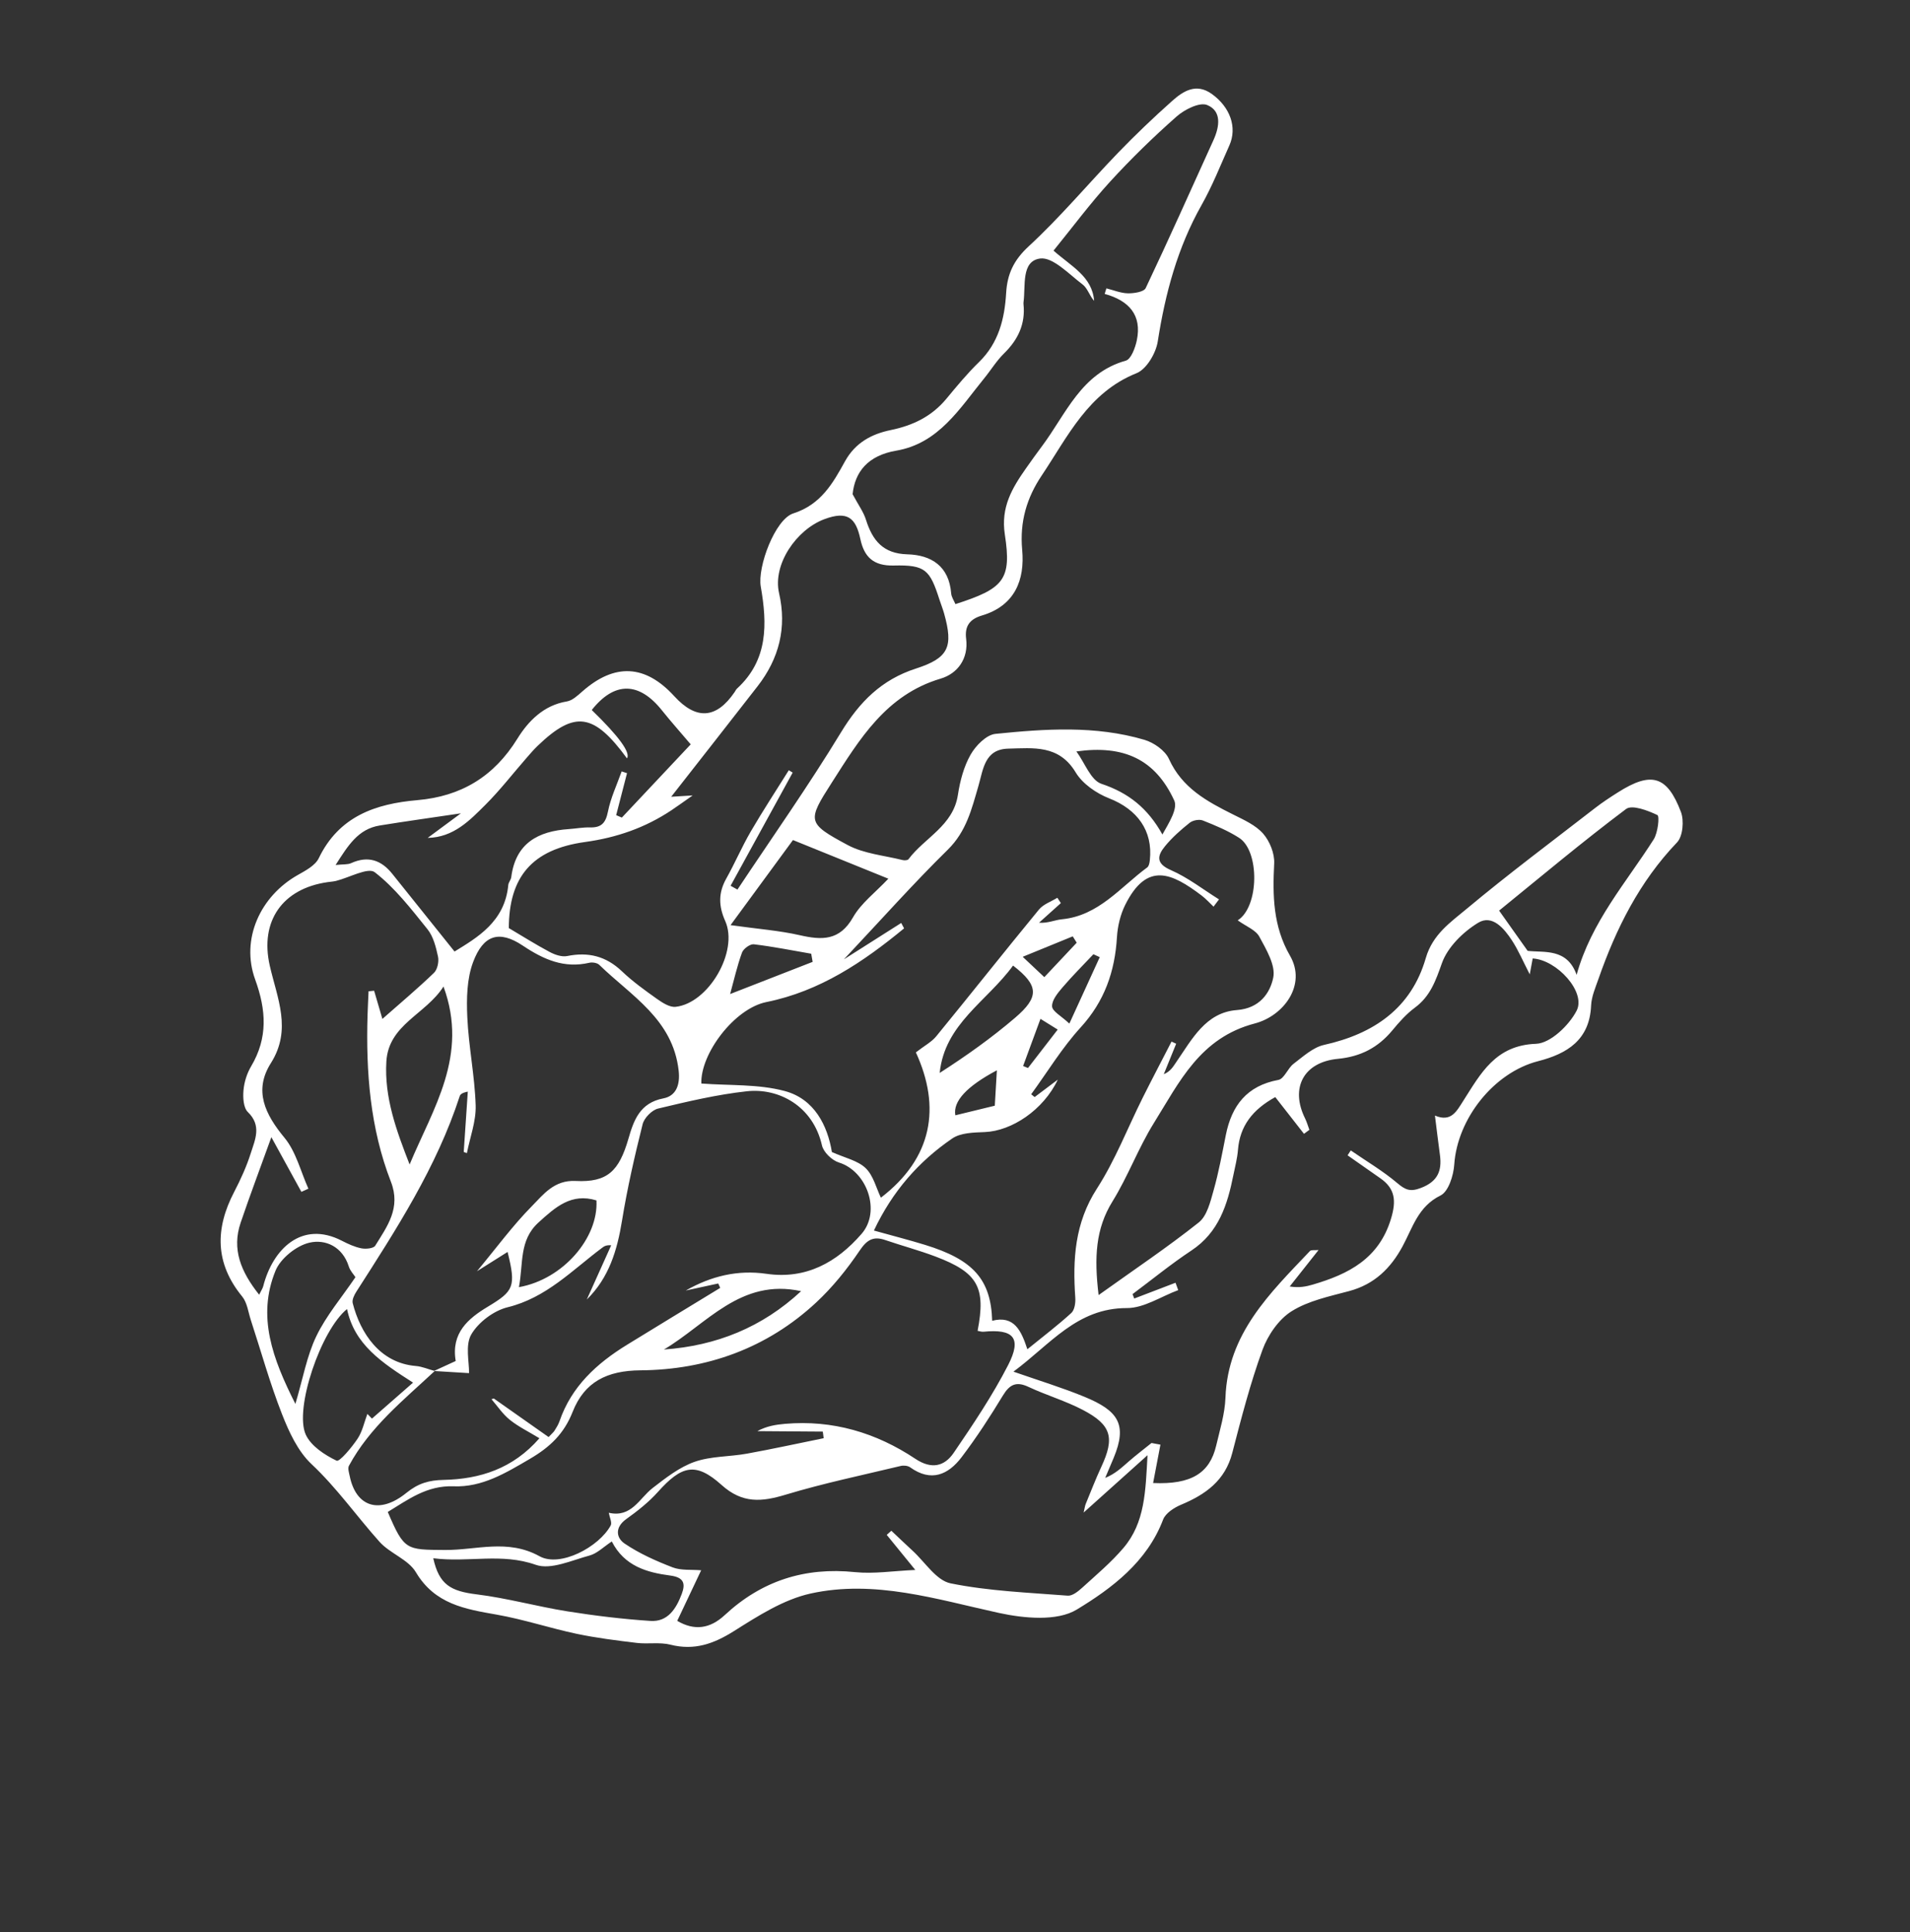 <?xml version="1.0" encoding="UTF-8"?> <svg xmlns="http://www.w3.org/2000/svg" width="625" height="632" viewBox="0 0 625 632" fill="none"><rect x="0" y="0" width="625" height="632" fill="#333333" stroke="none"/><path d="M359.447 423.677C371.198 415.274 382.066 407.991 392.279 399.881C394.964 397.739 396.056 393.161 397.097 389.472C398.788 383.505 399.912 377.368 401.126 371.278C403.059 361.616 408.028 355.175 418.321 353.263C420.223 352.91 421.369 349.454 423.277 347.996C426.399 345.633 429.629 342.626 433.242 341.816C449.536 338.203 461.81 329.813 466.545 313.431C468.81 305.613 474.694 301.677 479.981 297.257C493.632 285.858 507.917 275.208 521.988 264.298C524.357 262.471 526.879 260.807 529.413 259.211C540.293 252.303 545.501 253.682 550.035 265.581C551.118 268.437 550.683 273.576 548.763 275.577C536.467 288.424 528.812 303.761 523.046 320.263C522.058 323.103 520.777 326.011 520.649 328.933C520.165 340.206 512.8 344.7 503.321 347.128C488.854 350.833 476.882 365.898 475.864 380.973C475.628 384.54 473.965 389.806 471.381 391.067C464.028 394.674 462.267 401.589 458.964 407.684C455.063 414.901 449.722 420.131 441.508 422.334C435.054 424.069 428.157 425.483 422.653 428.934C418.425 431.577 414.867 436.763 413.111 441.578C409.118 452.534 406.183 463.912 403.245 475.231C400.901 484.333 394.504 488.876 386.463 492.237C384.185 493.193 381.391 495.004 380.597 497.089C375.342 510.953 363.815 519.566 352.354 526.521C345.918 530.435 335.072 529.415 326.864 527.625C306.449 523.171 286.178 516.653 265.212 521.286C256.39 523.241 248.065 528.592 240.22 533.534C233.546 537.741 227.237 539.994 219.378 538.016C215.891 537.127 212.029 537.875 208.388 537.435C201.788 536.64 195.158 535.818 188.658 534.449C179.916 532.596 171.36 529.732 162.559 528.187C152.132 526.356 142.293 524.754 136.078 514.296C133.585 510.114 127.601 508.177 124.181 504.348C116.679 495.97 110.246 486.742 101.923 478.932C97.477 474.75 94.563 468.431 92.264 462.556C88.33 452.522 85.438 442.091 82.079 431.832C81.23 429.216 80.889 426.121 79.25 424.121C70.321 413.233 70.36 401.924 76.619 389.923C78.742 385.836 80.682 381.596 82.067 377.216C83.47 372.796 85.706 368.223 81.104 363.779C79.652 362.374 79.461 359.038 79.675 356.675C79.908 353.986 80.797 351.13 82.185 348.8C87.697 339.483 87.135 330.44 83.497 320.417C78.707 307.244 85.159 293.166 97.438 286.235C99.977 284.797 103.14 283.143 104.3 280.751C110.901 267.063 122.802 262.934 136.607 261.743C150.864 260.5 161.602 254.089 169.315 241.619C172.81 235.972 177.854 230.711 185.457 229.463C187.281 229.171 189.016 227.531 190.533 226.203C201.121 216.859 211.143 217.351 220.638 227.738C227.832 235.616 234.417 235.165 240.393 226.386C240.657 226.003 240.841 225.544 241.186 225.237C251.38 215.886 251.079 204.104 248.942 191.896C247.808 185.433 253.632 169.847 259.587 167.949C268.648 165.05 272.574 158.029 276.507 150.9C279.908 144.762 285.274 141.966 291.426 140.694C298.755 139.189 304.885 136.231 309.696 130.425C313.1 126.319 316.523 122.172 320.333 118.467C326.777 112.208 328.743 104.28 329.235 95.846C329.606 89.594 331.725 85.084 336.644 80.546C347.019 70.982 356.13 60.056 365.944 49.888C371.583 44.057 377.484 38.435 383.54 33.035C387.216 29.758 391.432 27.086 396.522 30.726C402.569 35.057 404.902 41.709 402.281 47.566C399.356 54.113 396.712 60.828 393.195 67.048C385.31 81.002 381.302 96.001 378.844 111.712C378.251 115.535 375.168 120.766 371.934 122.067C356.058 128.408 349.41 142.817 340.868 155.559C336.011 162.796 333.639 170.647 334.481 179.839C335.382 189.64 332.151 198.119 321.307 201.348C317.535 202.469 315.59 204.618 316.147 208.988C316.955 215.431 313.359 220.352 307.82 221.99C289.931 227.298 281.274 241.808 272.194 255.996C264.111 268.615 264.022 269.259 277.383 276.432C282.715 279.286 289.287 279.824 295.307 281.336C295.924 281.495 296.997 281.452 297.281 281.069C302.566 274.006 311.893 270.153 313.447 260.04C314.138 255.523 315.364 250.803 317.591 246.89C319.265 243.931 322.745 240.374 325.732 240.066C342.018 238.415 358.467 237.282 374.473 242.008C377.557 242.919 381.244 245.488 382.502 248.26C386.795 257.77 394.944 262.165 403.524 266.447C407.008 268.194 410.875 269.9 413.337 272.713C415.503 275.191 417.114 279.213 416.947 282.462C416.411 292.997 416.57 303.038 422.128 312.648C427.645 322.2 420.028 332.331 410.609 334.797C392.662 339.476 385.928 353.977 377.61 367.313C372.497 375.514 369.123 384.795 364.031 393.015C358.526 401.918 357.992 411.231 359.496 423.685L359.447 423.677ZM141.946 448.508C144.367 447.399 146.788 446.29 149.121 445.214C147.559 436.034 153.212 431.306 159.64 427.443C168.149 422.322 168.914 420.899 166.093 409.54C162.804 411.612 159.748 413.539 156.082 415.849C162.424 408.212 167.762 400.931 174.035 394.568C177.822 390.726 181.344 385.965 188.354 386.323C198.771 386.843 202.56 383.099 205.638 372.506C207.368 366.518 209.342 360.779 217.085 359.301C221.005 358.55 222.639 355.227 222.072 350.217C220.177 333.377 206.538 325.788 196.113 315.637C195.422 314.968 193.867 314.71 192.868 314.937C184.586 316.847 177.941 313.924 171.067 309.333C163.328 304.157 158.144 305.843 154.817 314.709C152.756 320.195 152.64 326.705 152.911 332.7C153.344 342.348 155.353 351.948 155.648 361.601C155.815 366.772 153.797 372.009 152.782 377.216C152.443 377.088 152.084 376.961 151.745 376.833C152.195 370.254 152.625 363.675 153.075 357.095C151.155 357.489 150.628 357.988 150.429 358.586C142.849 381.876 129.658 402.184 116.587 422.566C115.89 423.652 115.14 425.223 115.419 426.309C117.927 436.11 124.318 445.872 136.049 446.845C138.145 447.018 140.183 447.922 142.251 448.489C132.014 458.03 120.986 466.864 114.184 479.484C113.737 480.326 114.204 481.741 114.435 482.858C116.488 492.94 124.177 495.505 133.008 488.334C136.876 485.199 140.375 484.205 145.212 484.107C157.015 483.845 167.835 480.458 176.511 470.483C172.975 468.323 169.643 466.719 166.844 464.468C164.519 462.607 162.803 459.998 160.821 457.712C161.084 457.635 161.329 457.558 161.592 457.481C167.557 461.676 173.531 465.881 179.516 470.095C180.576 468.968 181.115 468.538 181.463 467.985C182.074 467.01 182.713 466.005 183.084 464.919C186.996 453.541 195.264 446.013 205.134 439.934C215.295 433.689 225.497 427.502 235.679 421.295C235.457 420.819 235.235 420.343 235.023 419.856C231.488 420.625 227.933 421.394 224.397 422.162C232.721 417.422 241.382 415.334 250.819 416.692C263.702 418.557 273.805 413.003 281.966 403.576C288.308 396.244 283.747 383.153 274.511 380.281C272.242 379.581 269.469 376.915 268.967 374.683C266.019 361.75 254.807 355.852 244.411 356.978C234.624 358.045 224.944 360.342 215.343 362.637C213.317 363.123 210.793 365.704 210.284 367.75C207.674 378.171 205.264 388.666 203.547 399.257C201.971 408.986 199.288 417.98 192.013 425.103C194.672 419.186 197.34 413.278 199.999 407.361C198.23 407.227 197.596 407.759 196.94 408.252C187.205 415.53 178.756 424.532 166.123 427.629C161.582 428.734 156.551 432.516 154.219 436.52C152.167 440.043 153.569 445.571 153.482 449.182C150.607 449.003 146.281 448.741 141.955 448.479L141.946 448.508ZM440.989 377.898C441.328 377.375 441.667 376.852 442.006 376.329C447.122 379.86 452.532 383.037 457.248 387.033C459.89 389.269 461.498 389.94 464.986 388.591C470.453 386.502 471.884 383.008 471.183 377.814C470.623 373.69 470.132 369.555 469.547 364.929C474.841 367.173 476.613 363.56 478.843 360.071C484.527 351.182 489.34 341.916 502.635 341.451C507.323 341.288 513.443 335.413 515.919 330.605C519.035 324.506 509.467 313.993 501.536 313.536C501.273 314.934 501.012 316.371 500.571 318.731C498.37 314.46 496.861 310.879 494.772 307.669C492.196 303.716 488.298 299.053 483.681 301.866C478.755 304.866 473.691 309.841 471.83 315.074C469.779 320.854 468.03 325.906 462.959 329.649C460.192 331.696 457.829 334.371 455.614 337.051C450.936 342.695 445.219 345.659 437.798 346.369C426.533 347.443 422.119 355.937 427.067 365.891C427.645 367.067 428 368.357 428.461 369.595C427.873 370.037 427.295 370.469 426.697 370.901C423.537 366.857 420.377 362.813 417.3 358.884C409.863 362.986 405.718 368.328 405.09 376.175C404.869 378.932 404.153 381.645 403.596 384.373C401.654 394.064 398.835 403.142 389.839 409.085C383.19 413.488 376.997 418.567 370.596 423.337L371.153 424.779C375.655 423.064 380.157 421.329 384.659 419.614C384.95 420.424 385.251 421.223 385.541 422.032C379.946 424.096 374.344 427.915 368.754 427.898C352.348 427.867 343.682 439.804 331.621 448.7C340.161 451.683 347.634 453.949 354.833 456.913C365.955 461.483 368.96 465.956 364.424 476.899C363.515 479.086 362.576 481.264 361.647 483.451C364.978 482.127 367.179 479.95 369.513 477.937C371.876 475.893 374.371 473.993 376.806 472.036C377.778 472.223 378.749 472.39 379.721 472.578C378.913 476.812 378.116 481.036 377.324 485.132C389.832 485.686 395.857 481.884 397.969 472.888C399.181 467.714 400.806 462.489 401 457.238C401.739 436.237 415.59 422.998 428.647 409.241C429.076 408.784 430.247 409.024 431.466 408.908C428.077 413.182 425.049 417.011 422.021 420.839C425.221 421.343 427.414 420.842 429.564 420.225C441.28 416.801 451.279 411.724 455.196 398.591C456.923 392.83 456.564 388.819 451.639 385.41C448.073 382.936 444.527 380.442 440.98 377.947L440.989 377.898ZM319.895 435.335C322.655 421.114 319.994 416.295 306.17 411.059C300.764 409.015 295.149 407.521 289.679 405.647C285.744 404.298 283.683 405.574 281.277 409.127C277.165 415.207 272.454 421.069 267.095 426.054C250.971 441.058 231.252 448.088 209.579 448.267C198.648 448.354 191.248 452.031 187.378 461.86C184.578 468.964 180.049 473.332 173.404 477.222C165.443 481.882 157.768 486.562 148.441 486.206C139.696 485.862 133.539 490.556 126.89 494.594C132.283 507.186 132.857 506.942 145.627 507.035C155.872 507.106 166.107 503.304 176.576 509.097C183.275 512.796 195.965 506.099 199.831 499.021C200.335 498.098 199.485 496.419 199.211 494.86C206.646 496.555 209.163 490.178 213.564 486.761C217.831 483.466 222.307 479.948 227.282 478.199C232.627 476.32 238.697 476.559 244.374 475.528C252.786 474.009 261.139 472.167 269.526 470.471C269.435 469.754 269.334 469.028 269.243 468.311C262.104 468.253 254.965 468.215 247.826 468.157C250.793 466.528 253.824 466.031 256.882 465.77C272.477 464.427 286.694 468.656 299.535 477.215C304.818 480.731 309.036 479.705 312.074 475.255C318.434 465.931 324.781 456.5 329.917 446.485C334.429 437.681 331.675 434.65 321.827 435.641C321.198 435.699 320.53 435.454 319.886 435.345L319.895 435.335ZM239.085 289.767C239.827 290.178 240.569 290.589 241.311 291C252.678 273.893 264.538 257.097 275.202 239.558C281.266 229.593 288.458 222.335 299.724 218.698C310.492 215.224 311.967 211.561 308.955 200.749C308.523 199.195 307.906 197.696 307.415 196.163C304.277 186.38 302.798 184.74 292.474 184.996C285.736 185.162 282.774 182.128 281.533 176.349C280.061 169.473 277.372 166.963 269.692 169.859C260.579 173.302 252.772 184.631 254.933 194.049C257.524 205.307 254.935 215.442 247.906 224.48C238.724 236.295 229.481 248.053 219.632 260.637C222.112 260.483 223.47 260.402 226.658 260.206C223.376 262.495 221.573 263.821 219.698 265.062C211.108 270.776 201.812 274.007 191.455 275.438C173.97 277.855 166.569 286.963 166.495 303.597C171.093 306.316 175.386 309.034 179.865 311.411C181.559 312.315 183.821 313.104 185.594 312.744C192.522 311.34 198.303 312.78 203.492 317.718C207.005 321.062 210.997 323.937 214.967 326.753C216.76 328.02 219.134 329.564 221.07 329.357C231.869 328.189 241.74 311.167 237.307 301.277C235.117 296.385 235.034 292.059 237.653 287.405C240.476 282.37 242.758 277.016 245.661 272.018C249.624 265.222 253.938 258.643 258.111 251.97C258.543 252.223 258.955 252.476 259.387 252.729C252.626 265.062 245.845 277.395 239.084 289.727L239.085 289.767ZM276.1 313.855C283.334 309.256 289.118 305.59 294.901 301.923C295.215 302.505 295.538 303.097 295.842 303.689C282.465 314.695 268.324 324.256 250.776 327.799C240.34 329.902 229.178 344.656 229.496 354.446C238.706 355.15 248.123 354.577 256.771 356.896C266.502 359.487 270.791 368.229 272.218 376.861C276.496 378.781 280.672 379.629 283.262 382.123C285.802 384.569 286.746 388.691 288.25 391.79C305.137 378.843 307.962 362.233 299.694 344.257C302.535 342.051 304.844 340.857 306.346 339.017C317.618 325.245 328.657 311.293 339.969 297.54C341.413 295.781 343.961 294.944 345.993 293.679C346.375 294.269 346.758 294.839 347.14 295.428L340.001 301.837C342.838 302.076 345.101 300.952 347.46 300.722C359.54 299.555 366.59 290.23 375.394 283.76C375.962 283.339 376.174 282.199 376.257 281.358C377.303 271.724 372.132 264.754 362.932 261.151C358.751 259.514 354.239 256.398 351.996 252.681C346.513 243.562 338.139 244.715 329.952 244.896C322.149 245.075 321.749 251.682 320.152 257.144C317.974 264.604 316.227 271.972 310.178 277.914C298.855 289.036 288.275 300.933 276.101 313.874L276.1 313.855ZM405.034 301.044C412.036 296.611 412.24 278.435 405.482 274.087C401.812 271.725 397.668 270.008 393.597 268.397C392.409 267.93 390.312 268.33 389.292 269.15C386.404 271.446 383.572 273.948 381.244 276.789C378.706 279.874 378.114 282.455 383.17 284.647C388.745 287.079 393.684 290.961 398.89 294.213C398.294 295.01 397.696 295.787 397.099 296.584C395.8 295.362 394.595 293.999 393.173 292.928C383.444 285.575 375.302 281.742 368.196 296.008C366.608 299.201 365.709 303.004 365.492 306.57C364.82 317.8 361.43 327.545 353.617 336.094C347.531 342.747 342.773 350.632 337.427 357.962C337.811 358.266 338.185 358.56 338.559 358.874C340.718 357.25 342.876 355.627 346.143 353.171C341.382 363.175 331.02 369.958 322.277 370.324C318.654 370.474 314.357 370.526 311.596 372.425C300.635 379.927 292.04 389.673 285.966 402.537C292.101 404.252 297.427 405.608 302.681 407.222C318.465 412.063 324.262 418.531 324.665 432.054C331.884 430.197 334.19 435.313 336.179 441.374C341.383 437.143 346.162 433.527 350.564 429.499C351.639 428.519 351.972 426.193 351.862 424.54C350.985 411.967 351.667 400.077 358.953 388.793C364.93 379.531 368.967 369.016 373.928 359.085C377.003 352.928 380.209 346.856 383.354 340.727C383.864 340.957 384.364 341.198 384.874 341.429C383.526 344.753 382.169 348.068 380.821 351.392C383.079 350.455 383.918 348.852 384.928 347.392C390.055 339.97 394.538 331.177 404.748 330.412C412.135 329.861 415.591 324.905 416.638 319.806C417.471 315.768 414.336 310.579 412.078 306.389C410.887 304.198 407.777 303.051 405.015 301.065L405.034 301.044ZM354.599 494.767C354.965 493.199 355.034 492.575 355.263 492.006C356.943 487.943 358.523 483.823 360.373 479.843C364.806 470.351 363.73 466.125 354.353 461.226C348.662 458.245 342.386 456.416 336.555 453.686C332.534 451.797 330.378 452.869 328.154 456.535C323.977 463.435 319.551 470.235 314.68 476.654C310.292 482.437 304.689 484.915 297.835 479.998C297.069 479.449 295.685 479.314 294.716 479.551C282.16 482.566 269.483 485.201 257.136 488.93C249.272 491.31 242.962 491.917 236.13 485.776C227.645 478.158 223.049 479.383 215.279 488.05C212.267 491.415 208.599 494.297 204.904 496.943C201.132 499.651 201.63 503.067 204.388 504.935C209.19 508.189 214.637 510.616 220.084 512.717C222.878 513.795 226.237 513.396 229.44 513.673C226.643 519.595 224.161 524.837 221.605 530.219C227.226 533.517 232.312 532.829 237.163 528.324C249.194 517.142 263.32 512.579 279.766 514.276C285.977 514.914 292.373 513.871 299.511 513.564C295.875 509.111 293.018 505.6 290.16 502.088C290.659 501.639 291.177 501.19 291.676 500.741C293.98 502.908 296.266 505.116 298.599 507.253C302.696 510.992 306.359 516.983 311.041 517.944C323.59 520.489 336.569 520.97 349.396 521.978C350.908 522.1 352.804 520.573 354.118 519.379C358.741 515.176 363.586 511.105 367.621 506.368C374.711 498.037 374.832 487.801 375.498 476.029C367.86 482.887 361.7 488.418 354.609 494.777L354.599 494.767ZM361.481 96.123C361.66 95.526 361.858 94.929 362.037 94.332C364.381 94.911 366.719 95.904 369.066 95.951C371.059 95.989 374.297 95.495 374.9 94.245C382.514 78.199 389.747 61.968 397.091 45.802C399.076 41.414 399.828 36.323 395.006 34.351C392.55 33.342 387.627 35.809 385.045 38.086C377.413 44.816 370.089 51.95 363.22 59.456C356.733 66.555 350.976 74.322 344.743 81.985C350.559 87.15 357.413 90.441 358.021 98.418C356.532 96.787 355.874 94.274 354.259 93.061C349.799 89.707 344.508 83.983 340.316 84.575C334.103 85.445 335.649 93.481 334.925 98.827C334.903 99.055 334.89 99.292 334.917 99.527C335.578 106.004 333.123 111.136 328.537 115.624C326.077 118.036 324.248 121.079 322.052 123.758C314.052 133.585 307.166 145.054 293.288 147.42C283.971 149.006 279.748 154.389 278.994 161.658C280.877 165.189 282.563 167.465 283.36 170.013C285.499 176.77 288.934 181.111 296.897 181.332C304.77 181.545 310.541 185.213 311.247 194.104C311.343 195.323 312.167 196.481 312.645 197.62C328.49 192.532 331.083 189.633 328.807 174.826C327.442 165.946 331.175 159.7 335.709 153.232C337.429 150.794 339.169 148.355 340.959 145.964C348.84 135.451 353.736 122.091 368.398 117.976C370.119 117.489 371.493 113.75 372 111.3C373.7 103.065 369.425 98.335 361.481 96.143L361.481 96.123ZM84.812 423.517C85.554 421.996 85.98 421.401 86.137 420.746C89.228 408.653 98.727 399.126 111.857 405.872C113.891 406.924 116.051 407.923 118.262 408.358C119.7 408.64 122.217 408.405 122.781 407.501C126.708 401.15 131.247 395.165 127.919 386.581C121.115 369.083 119.714 350.661 120.27 332.051C120.348 329.465 120.496 326.868 120.604 324.272L122.422 324.088C123.313 327.127 124.205 330.166 125.129 333.312C131.072 328.073 136.704 323.347 141.991 318.256C143.14 317.156 143.683 314.586 143.327 312.931C142.66 309.816 141.805 306.352 139.878 303.966C134.56 297.356 129.242 290.44 122.628 285.328C120.447 283.64 114.293 287.091 109.948 288.17C109.058 288.385 108.113 288.433 107.2 288.569C92.466 290.666 84.954 301.296 88.278 315.903C90.693 326.536 95.61 336.767 88.631 347.785C82.941 356.782 86.746 364.514 93.093 372.187C96.88 376.764 98.389 383.234 100.917 388.845C100.149 389.194 99.39 389.533 98.622 389.882C95.595 384.374 92.587 378.867 88.799 371.993C85.053 382.36 81.752 391.117 78.749 399.963C75.791 408.66 78.825 416.01 84.782 423.508L84.812 423.517ZM226.009 243.486C222.573 239.43 219.491 235.995 216.62 232.396C209.116 222.964 201.059 222.884 193.636 232.26C202.536 240.9 206.381 246.175 205.171 248.085C194.359 233.342 188.145 232.26 175.942 243.97C174.601 245.253 173.393 246.68 172.174 248.078C167.754 253.142 163.619 258.493 158.884 263.222C153.669 268.419 148.415 273.923 139.952 274.093C143.249 271.646 146.546 269.218 150.817 266.061C140.876 267.538 132.561 268.689 124.271 270.036C117.139 271.191 113.865 276.644 109.819 282.959C112.315 282.685 113.769 282.868 114.907 282.35C120.401 279.865 124.734 281.32 128.352 285.833C135.055 294.206 141.758 302.558 148.737 311.267C156.052 306.745 165.201 301.576 166.321 289.505C166.403 288.625 167.186 287.812 167.297 286.921C168.723 275.846 176.036 271.896 186.13 271.213C188.442 271.054 190.755 270.609 193.054 270.667C196.764 270.77 198.196 269.228 198.93 265.519C199.827 261.005 201.866 256.724 203.418 252.348C204.005 252.538 204.593 252.727 205.18 252.916C203.989 257.497 202.808 262.068 201.627 266.659C202.246 266.916 202.875 267.182 203.485 267.45L226.019 243.495L226.009 243.486ZM515.915 318.874C520.71 301.554 532.11 288.764 541.131 274.578C542.514 272.396 543.098 266.976 542.338 266.625C539.196 265.124 534.059 263.161 532.093 264.641C517.781 275.38 504.065 286.909 490.549 297.881C494.206 303.024 496.812 306.7 499.883 311.043C505.256 311.697 512.757 310.048 515.906 318.884L515.915 318.874ZM141.776 509.745C143.696 518.402 147.477 520.504 156.017 521.555C165.973 522.789 175.727 525.517 185.654 527.107C194.659 528.537 203.743 529.64 212.841 530.24C218.551 530.617 221.284 526.186 223.081 521.429C224.404 517.928 223.713 515.978 219.308 515.392C211.657 514.394 204.288 512.302 200.197 504.244C197.501 506.013 195.408 508.176 192.924 508.844C187.096 510.402 180.234 513.628 175.311 511.886C164.119 507.919 153.296 511.207 141.766 509.736L141.776 509.745ZM290.693 287.441C280.441 283.289 270.908 279.429 259.479 274.8C253.705 282.666 246.938 291.893 239.054 302.633C248.153 303.903 255.01 304.403 261.662 305.916C268.939 307.576 274.733 307.804 279.13 300.078C281.778 295.433 286.453 291.948 290.693 287.441ZM113.584 428.198C105.001 435.086 96.217 460.937 100.062 469.317C101.772 473.031 106.239 475.951 110.141 477.823C111.101 478.287 115.086 473.502 116.981 470.674C118.575 468.308 119.182 465.263 120.212 462.521C120.711 463.028 121.219 463.545 121.718 464.052C125.924 460.375 130.139 456.687 135.161 452.285C124.864 445.698 115.97 439.818 113.555 428.209L113.584 428.198ZM116.302 417.784C115.764 416.933 114.583 415.726 114.135 414.291C112.093 407.797 106.466 405.278 101.23 406.512C96.962 407.51 91.794 411.661 90.153 415.684C84.034 430.649 89.21 444.529 96.659 459.247C99.145 450.91 100.399 443.557 103.514 437.093C106.759 430.349 111.794 424.467 116.303 417.803L116.302 417.784ZM145.124 322.715C139.301 331.854 127.175 335.103 126.431 347.203C125.708 359.035 129.747 369.934 134.036 380.933C141.669 362.59 153.446 345.352 145.124 322.715ZM169.816 421.059C184.269 418.488 195.852 404.914 195.173 392.681C186.933 390.152 181.696 394.926 176.18 399.935C169.821 405.719 171.276 413.325 169.807 421.069L169.816 421.059ZM331.498 315.86C322.973 327.586 309.129 334.919 307.49 350.98C316.173 345.41 324.433 339.539 332.119 332.975C340.142 326.135 339.959 322.404 331.498 315.86ZM352.231 245.822C354.998 249.592 356.945 255.251 360.401 256.397C369.255 259.351 375.55 264.334 380.368 272.981C382.51 269.179 385.474 264.544 384.238 261.851C378.03 248.396 367.76 243.633 352.221 245.813L352.231 245.822ZM217.248 441.457C234.433 440.232 249.392 434.215 262.142 422.37C242.312 418.027 231.222 433.212 217.248 441.457ZM265.921 314.648C265.766 313.756 265.601 312.874 265.445 311.981C259.191 310.901 252.962 309.652 246.669 308.897C245.462 308.757 243.263 310.342 242.808 311.598C241.234 315.895 240.228 320.402 238.915 325.174C248.462 321.452 257.192 318.05 265.921 314.648ZM359.865 313.101C359.166 312.787 358.475 312.463 357.786 312.158C354.406 315.752 350.894 319.24 347.696 322.986C346.135 324.808 344.167 327.185 344.268 329.213C344.347 330.837 347.262 332.335 349.921 334.837C353.619 326.778 356.751 319.929 359.875 313.09L359.865 313.101ZM325.523 361.687C325.747 357.727 325.964 354.162 326.205 350.122C316.323 355.366 311.79 360.273 312.606 364.842C316.618 363.872 320.621 362.892 325.533 361.697L325.523 361.687ZM352.327 308.382C351.892 307.685 351.467 306.998 351.031 306.302C345.9 308.401 340.778 310.489 334.654 312.993L341.728 319.648L352.327 308.382ZM334.778 348.717C335.318 348.937 335.847 349.147 336.386 349.368C339.534 345.289 342.693 341.219 346.107 336.797C344.408 335.735 342.941 334.833 340.469 333.292C338.421 338.865 336.609 343.781 334.788 348.707L334.778 348.717Z" fill="white"></path></svg> 